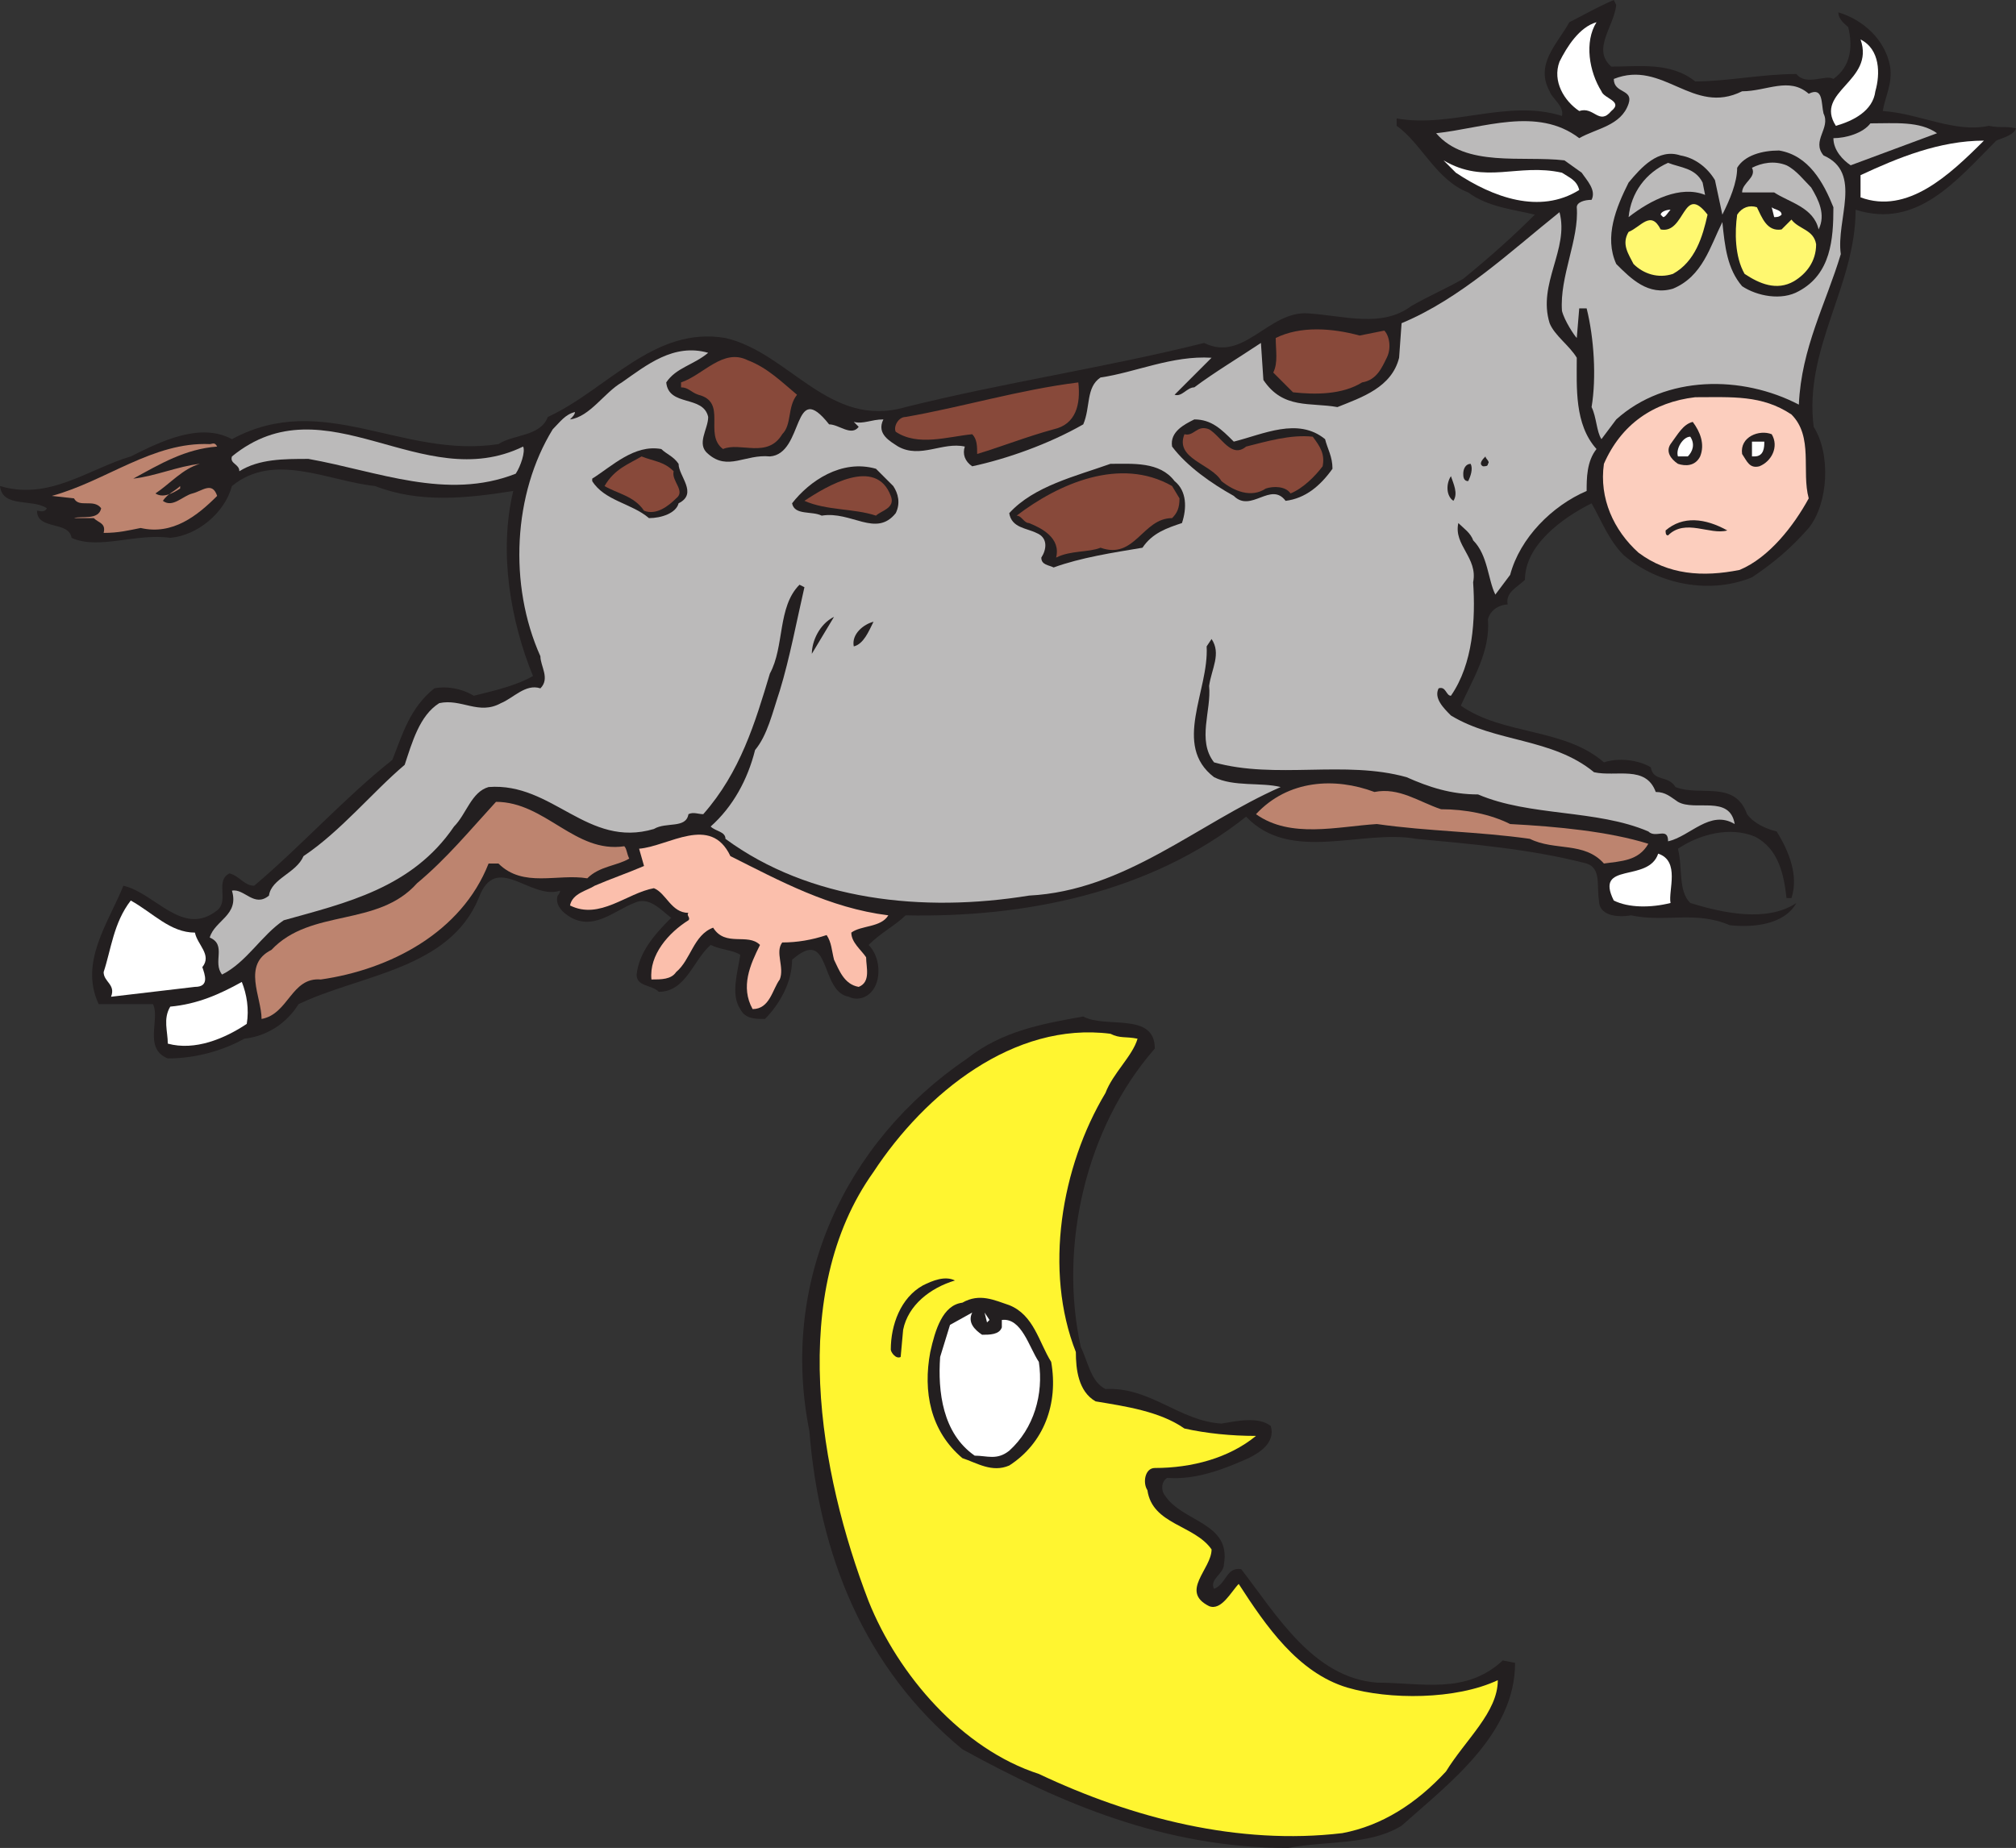<svg xmlns="http://www.w3.org/2000/svg" width="612.75" height="561.75"><rect width="100%" height="100%" fill="#333333" stroke="none"/><path fill="#231f20" fill-rule="evenodd" d="M491.25 1.5c-.75 6.75-7.5 13.5-1.5 18.75 8.25 0 18-1.5 25.5 4.5 9.75 0 20.25-2.25 30.75-2.25 3 3.75 9 0 11.25 1.5 5.25-3.75 6-9.75 4.5-15.75-.75-.75-3-2.25-3-4.5C566.25 6 573 12 574.5 20.25c.75 5.25-1.5 9-2.25 13.5 11.25.75 21.75 6.75 32.25 4.5 3.75.75 4.5 0 8.25.75-.75 2.25-4.5 3-6 3.75-12 12-24 27-42.75 21 0 23.25-15.75 42-12.75 66 5.25 8.25 4.5 23.25-1.5 30.75-5.25 6-10.5 10.5-17.25 15-12.75 5.25-28.5 2.25-39-6.75-4.5-4.5-6.75-10.5-9.75-15.75-9 4.5-20.25 12.75-20.25 23.25-2.25 2.25-6 3.75-5.25 7.5-2.25 0-5.25 1.5-6 4.5.75 9.75-4.5 18-8.25 26.25 12.75 9 31.5 6.75 43.5 17.25 4.5-1.5 10.5-.75 14.25 1.5.75 4.5 5.25 2.25 7.5 6 7.5 3 18-2.25 21.75 8.25 2.25 3 6 4.5 9 5.25 3.75 6 6.75 13.5 4.5 20.25H543c-.75-6.75-2.25-15-9.75-18.75-7.5-3-16.5-.75-23.25 3.75 1.5 6 0 12.75 3.75 16.5 9.75 3 23.25 6 32.25 0-3.75 6.75-13.5 7.5-20.25 6.75-10.5-4.5-19.5-.75-30-3-4.5.75-9.75 0-9.75-4.5-.75-4.5.75-9.75-3.75-11.25-17.25-4.5-36-6-51.75-7.5-16.5-3-38.25 7.5-51.75-6.75-29.25 23.25-67.5 30.75-103.5 30-3 3-7.5 5.25-11.25 9 3 3 3.75 8.25 2.25 12S261 304.5 258 303c-9-1.5-5.25-21.75-17.25-11.25 0 6.75-3.75 13.5-8.25 18-3 0-6 0-7.5-3-3-4.5-.75-11.25 0-16.5-2.25-1.5-6-1.5-9-3-5.25 4.5-7.5 14.25-15.75 14.25-2.25-2.25-6.75-1.5-6.75-5.25.75-6.75 5.25-12 10.5-17.25-3-2.25-6.75-6.75-11.25-4.5-6 2.25-12.75 9-20.25 3.75-2.25-1.5-3.75-3.75-3-6 0 0 .75-.75.75-1.5-9 3-19.5-12-24.75 2.25-9 21.75-36 23.25-54.75 32.25-3.75 6-9.75 9.75-16.5 10.5-6.75 3.75-15 6-23.25 6-7.5-3-2.25-12-4.5-16.5H30c-6-12.75 3-24.75 7.5-36 9.75 2.25 18 15.75 28.5 7.5 3.75-3-.75-9 3.75-11.25 3 .75 4.5 3.75 7.5 3.75 14.25-12 27.75-27 42-38.25 3-7.5 5.25-15.75 12.75-21.75 3.75-.75 8.25 0 12 2.25 6-1.5 12.75-3 18-6-6.75-16.5-10.5-37.5-6-56.25-14.25 2.25-28.5 3.75-42-1.5-14.25-1.5-30.75-10.5-43.5 0-2.25 8.25-10.5 15-18.75 15.75-10.5-1.5-21.75 3.75-30 0-.75-5.25-10.5-2.25-10.5-8.25.75 0 2.25.75 3-.75-4.5-3-13.5 0-14.25-6.75 15 4.5 27-5.25 39.75-9 9-4.5 21-10.5 30.75-5.25 27.75-15 51.75 6 81 1.5 4.5-3 12.75-2.25 15-8.25 18-8.25 32.25-27.75 54-24 19.5 4.5 31.5 27.75 54.75 21 30-7.5 60.75-12 90.75-19.5 12 6 19.5-9.75 31.5-9C408.75 96 420 99.75 429 93c5.25-3 10.5-5.25 15.75-8.25C453 78 459.75 72 466.5 65.25c-6-1.5-14.25-2.25-20.25-6.75-9.75-3.75-14.25-15-21.75-20.25V36c16.5 3 33.75-6 50.25-.75.75-3-3-5.25-3.75-7.5-4.5-8.25 2.25-14.25 6-21 4.5-2.25 8.25-4.5 13.5-6.75l.75 1.5"/><path fill="#fff" fill-rule="evenodd" d="M485.25 6.75c-3.75 6-2.25 15 1.5 21 .75 2.25 6.75 3 3 6-3.75 4.5-5.25-1.5-9.75 0-4.5-3-8.25-9-6-15 2.25-4.5 6-10.5 11.25-12m84.75 21c-.75 6-6.75 9-12 10.5-6.75-10.5 12-13.5 7.5-26.25 6 3 6 10.5 4.5 15.75"/><path fill="#bbbaba" fill-rule="evenodd" d="M529.5 27.75c7.5 0 14.25-4.5 20.25.75 4.5-2.25 3.75 3 4.5 6 2.25 4.5-3.75 8.25 0 12.75 12 5.25 3.75 19.5 5.25 30-4.5 15-12 28.5-12.75 45.75-17.25-9-40.5-9-55.5 4.5l-4.5 6c-1.5-2.25-1.5-6.75-3-9.75 1.5-9 .75-21-1.5-30H480l-.75 9c-.75-.75-3.75-5.25-4.5-8.25C474 84 480 72.75 479.25 63c0-1.5 2.25-2.25 4.5-2.25 1.5-3-1.5-6-3-8.25l-5.25-3.75c-12.75-1.5-30 2.25-39-8.25 14.25-1.5 30.75-8.25 43.5 1.5 5.25-3 12.75-3.75 15-10.5 1.5-4.5-4.5-3-4.5-7.5 15-6 24 11.25 39 3.75"/><path fill="#bbbaba" fill-rule="evenodd" d="m588.75 40.5-26.25 9.75c-2.25-1.5-5.25-4.5-5.25-8.25 3.75 0 9-1.5 11.25-4.5 7.5 0 15-.75 20.25 3"/><path fill="#fff" fill-rule="evenodd" d="M603 42.75c-10.5 10.5-23.25 22.5-37.5 17.25v-6.75c11.25-5.25 24-10.5 37.5-10.5"/><path fill="#231f20" fill-rule="evenodd" d="M557.25 63c0 9.75-.75 20.25-10.5 25.5-5.25 3-12.75 1.5-17.25-1.5-4.5-5.25-5.25-12-6-19.5-3.75 7.5-6 16.5-15 20.25-7.5 2.25-12.75-3-17.25-7.5C487.5 72 491.25 63 495 55.5c3.75-4.5 9-10.5 15.75-8.25 4.5.75 8.25 3.75 10.5 7.5l2.25 10.5c2.25-4.5 4.5-9.75 4.5-14.25 2.25-3.75 7.5-5.25 12.75-5.25 9 1.5 13.5 9.75 16.5 17.25"/><path fill="#fff" fill-rule="evenodd" d="M474.75 52.5c2.25 1.5 4.5 2.25 5.25 5.25-12 7.5-26.25 2.25-37.5-5.25l-3.75-3.75c12.75 7.5 22.5.75 36 3.75"/><path fill="#bbbaba" fill-rule="evenodd" d="m517.5 55.5.75 3.75c-7.5-3-16.5 1.5-23.25 6.75.75-7.5 5.25-13.5 12-16.5 3.75 1.5 8.25 1.5 10.5 6m25.5-5.25c3 1.5 5.25 4.5 7.5 6.75 2.25 3.75 4.5 8.25 2.25 12.75-1.5-6.75-9-8.25-13.5-11.25h-9.75c0-3 4.5-4.5 3-7.5 3-1.5 6.75-2.25 10.5-.75"/><path fill="#fff870" fill-rule="evenodd" d="M519 65.25c-1.5 6.75-3.75 14.25-10.5 18-4.5 1.5-9 0-12-3-1.5-3-3.75-6-1.5-9.75 3.75-1.5 6.75-6.75 9.75-.75 7.5 1.5 6.75-14.25 14.25-4.5m22.5 4.5 3-3c2.25 3 6.75 3 7.5 7.5 0 5.25-3 9-6.75 11.25-5.25 3-10.5.75-15-2.25-3-5.25-3-12.75-2.25-18 1.5-2.25 3.75-3 6-2.25 1.5 3 3 7.5 7.5 6.75"/><path fill="#fff" fill-rule="evenodd" d="M541.5 65.25c-.75.75-1.5.75-2.25.75l-.75-3c.75.75 3 .75 3 2.25m-33.75-1.5c-.75.75-1.5 2.25-2.25 2.25l-.75-.75c0-.75 1.5-1.5 3-1.5"/><path fill="#bbbaba" fill-rule="evenodd" d="M471 98.25c1.5 3.75 6 6.75 8.25 10.5 0 9-.75 20.25 6 27.75-3 3.75-3 9-3 12.75-10.5 4.5-20.25 14.25-23.25 25.5l-4.5 6c-2.25-4.5-2.25-12-6.75-16.5-.75-2.25-3-3.75-4.5-5.25-1.5 6.75 6 10.5 4.5 18 .75 11.25 0 24.75-6.75 34.5-1.5 0-1.5-3-3.75-2.25-1.5 3 1.5 6 3.75 8.25 13.5 8.25 30.75 6.75 43.5 17.25 6.75 1.5 15.75-2.25 18.75 6 3 0 4.5 1.5 6.75 3 5.25 3 15.75-2.25 17.25 6.75-7.5-4.5-13.5 3.75-20.25 5.25 0-4.5-3.75-.75-6-3-15.75-6.75-36-4.5-51.75-11.25-8.25 0-15-2.25-21.75-5.25-18.75-5.25-39.75.75-58.5-4.5-5.25-6.75-.75-15.75-1.5-23.25.75-5.25 3.75-9.75.75-14.25l-1.5 2.25c.75 13.5-10.5 30 2.25 39.75 6 3 14.25 1.5 20.25 3-25.5 11.25-47.25 31.5-76.5 33-32.25 5.25-66.75 1.5-92.25-17.25 0-2.25-3-2.25-4.5-3.75 6.75-6 11.25-14.25 13.5-23.25 3.75-4.5 5.25-11.25 7.5-18 3-9.75 5.25-21.75 7.5-31.5l-1.5-.75c-6.75 6.75-4.5 18.75-9 27-4.5 15-9 30-20.25 42.75-1.5 0-3-.75-4.5 0-.75 4.5-6.75 2.25-10.5 4.5-20.25 6-30.75-14.25-50.25-12.75-5.25 1.5-6.75 8.25-10.5 12-12.75 18.75-33 23.25-51.75 28.5-6.75 4.5-11.25 12.75-18.75 16.5-3-3.75 1.5-9-3.75-11.25 1.5-5.25 9-6.75 6.75-14.25 3.75-.75 6.75 5.25 11.25 1.5.75-5.25 8.25-6.75 10.5-12 11.25-7.5 21-19.5 30.75-27.75 2.25-6.75 4.5-15 10.5-18.75 6.75-1.5 12 3.75 18.75 0 3.75-1.5 7.5-6 12-4.5 3-3 0-6.75 0-9.75-9.75-21.75-8.25-49.5 3.75-69 2.25-2.25 3.75-4.5 6.75-5.25 0 .75-.75 1.5-1.5 2.25 6-.75 10.5-8.25 15.75-11.25 7.5-5.25 15.75-12 26.25-9-4.5 3.75-9.75 4.5-12.75 9 .75 7.5 11.25 3.75 12.75 10.5 0 3.75-3.75 8.25 0 11.25 6 5.25 11.25 0 18.75.75 10.5-.75 6.75-24 18-9.75 3 0 6.75 3.75 9 .75l-1.5-1.5c3 .75 5.25-.75 9-.75-2.25 4.5 2.25 6.75 4.5 8.25 6.75 3.75 13.5-1.5 20.25 0-.75 2.25 0 4.5 2.25 6C306 139.5 318.75 135 329.25 129c2.25-5.25.75-11.25 5.25-14.25 10.5-1.5 21.75-6.75 33.75-6L357 120c2.25.75 3.75-2.25 6-2.25 6-4.5 13.5-9 20.25-13.5l.75 11.25c6 9 14.25 6.75 22.5 8.25 7.5-3 16.5-6 18.75-15l.75-10.5c18-7.5 33-21.75 48-33.75 3 11.25-6.75 21.75-3 33.75"/><path fill="#88493a" fill-rule="evenodd" d="M420.75 100.5c1.5 1.5 2.25 5.25.75 8.25s-3 6.75-7.5 7.5c-6 3.75-14.25 3.75-21 3l-6-6c1.5-3 .75-6.75.75-10.5 7.5-3.75 17.25-3 25.5-.75l7.5-1.5M242.25 120c-3 3.75-1.5 9-4.5 12-4.5 7.5-12.75 2.25-18 4.5-6-4.5 1.5-14.25-7.5-16.5-2.25-.75-3-2.25-5.25-2.25v-1.5c6.75-2.25 12.75-10.5 20.25-6.75 6 2.25 10.5 6.75 15 10.5m85.5-3.75c.75 6.75-.75 12.75-7.5 14.25-8.25 2.25-15.75 5.25-23.25 7.5 0-2.25 0-4.5-1.5-6-7.5.75-16.5 3.75-23.25-.75-.75-1.5.75-4.5 3-4.5 17.25-3 34.5-8.25 52.5-10.5"/><path fill="#fccebe" fill-rule="evenodd" d="M544.5 126c6.75 6.75 3 17.25 5.25 25.5-4.5 8.25-12 18-21 21.75C517.5 175.5 507 174.75 498 168c-7.5-6.75-12-16.5-10.5-27 5.25-12 15-18.75 27.75-20.25 11.25 0 20.25-.75 29.25 5.25"/><path fill="#231f20" fill-rule="evenodd" d="M375 134.25c9-2.25 19.5-7.5 27.75-.75.75 3 2.25 5.25 2.25 9-3.75 5.25-8.25 9-14.25 9.75-4.5-6-10.5 3.75-15.75-1.5-6.75-3.75-14.25-9-18.75-15-.75-4.5 3.75-6.75 6.75-8.25 5.25 0 8.25 3 12 6.75m141.75 4.5c-1.5 3-4.5 3-6.75 2.25-2.25-1.5-3.75-3.75-2.25-6 2.25-3 3.75-6 6.75-6.75 2.25 3 3.75 6.75 2.25 10.5"/><path fill="#88493a" fill-rule="evenodd" d="M378.75 135.75c6-1.5 13.5-3.75 20.25-3 2.25 3 3.75 5.25 3 9-2.25 3-6 6.75-9.75 8.25-1.5-2.25-5.25-2.25-7.5-1.5-4.5 3-9.75.75-13.5-2.25C368.25 141 357 139.5 360 132c3 .75 3.75-3 7.5-1.5 3.75 2.25 6.75 9 11.25 5.25"/><path fill="#bbbaba" fill-rule="evenodd" d="M159 135.75c.75 1.5-.75 6-2.25 8.25-21 8.25-42-.75-63-4.5-7.5 0-15 0-21 3.75 0-2.25-3-2.25-2.25-4.5 28.5-23.25 57.75 12 88.5-3"/><path fill="#231f20" fill-rule="evenodd" d="M538.5 132c2.25 3.75 0 8.25-3.75 9.75-3 .75-3.75-1.5-5.25-3.75-.75-5.25 5.25-7.5 9-6"/><path fill="#fff" fill-rule="evenodd" d="M513.75 132.75c1.5 2.25.75 4.5-.75 6h-3c-.75-2.25 1.5-6 3.75-6"/><path fill="#bd846f" fill-rule="evenodd" d="M66 135.75c-9.75.75-17.25 5.25-25.5 9.75 6.75-.75 13.5-3.75 20.25-4.5-5.25 1.5-9 6-13.5 9 2.25 1.5 5.25 0 7.5-1.5v-.75c-1.5 1.5-3.75 2.25-5.25 4.5 3 2.25 6-1.5 9-2.25s6-3.75 7.5.75c-6 6-13.5 12-23.25 9.75C39 161.25 36 162 31.5 162c.75-3-1.5-3-3-4.5h-6c2.25-.75 7.5.75 8.25-3-2.25-3-6.75 0-8.25-3l-6.75-.75c16.5-4.5 30.75-16.5 48-15.75.75 0 1.5-.75 2.25.75"/><path fill="#fff" fill-rule="evenodd" d="M536.25 134.25c0 1.5 0 4.5-3 4.5h-.75v-4.5h3.75"/><path fill="#231f20" fill-rule="evenodd" d="M206.25 141c0 3.75 6 9 0 12-.75 3-5.25 4.5-9 4.5-5.25-4.5-13.5-5.25-17.25-11.25v-.75c6-3.75 12.75-10.5 21-9 1.5 1.5 3.75 2.25 5.25 4.5"/><path fill="#88493a" fill-rule="evenodd" d="M204.75 143.25c-.75 3 3.75 6 .75 8.25-2.25 2.25-6 5.25-9.75 3.75-3-4.5-8.25-5.25-12-7.5 3-5.25 7.5-6.75 11.25-9 3.75 1.5 6.75 1.5 9.75 4.5"/><path fill="#231f20" fill-rule="evenodd" d="M452.25 141c0 .75-.75.75-1.5.75-1.5-.75 0-2.25.75-3 0 .75 1.5 1.5.75 2.25M357 146.25c3.75 3 3.75 8.25 2.25 12.75-4.5 1.5-9 3-12 7.5-9 1.5-18.75 3-27 6-1.5-.75-3.75-.75-3.75-3 1.5-2.25 2.25-6-1.5-7.5-3-1.5-7.5-1.5-8.25-6 7.5-8.25 20.25-11.25 30.75-15 6.75 0 15-.75 19.5 5.25m90-5.25c.75 1.5 0 3.75-.75 5.25-1.5 0-1.5-1.5-1.5-2.25 0-1.5.75-3 2.25-3m-175.5 6.75c1.5 2.25 2.25 5.25.75 8.25-6 7.5-13.5-.75-22.5.75-3-1.5-8.25 0-9-3.75 5.25-6.75 15-13.5 25.5-10.5l5.25 5.25"/><path fill="#88493a" fill-rule="evenodd" d="M358.5 151.5c0 3-.75 4.5-2.25 6-9 0-11.25 12.75-21.75 9-3.75 1.5-9 .75-13.5 3 1.5-6-4.5-9-8.25-10.5-1.5 0-2.25-2.25-3.75-2.25 12.75-9.75 31.5-18 47.25-9l2.25 3.75m-87.75-.75c1.5 3.75-3 4.5-4.5 6-6.75-2.25-15-1.5-21.75-4.5 6.75-4.5 21.75-13.5 26.25-1.5"/><path fill="#231f20" fill-rule="evenodd" d="M441.75 152.25c-2.25-1.5-2.25-5.25-.75-7.5.75 2.25 2.25 5.25.75 7.5m83.25 9c-5.25 1.5-12.75-3.75-18 1.5-.75 0-.75-.75-.75-1.5 5.25-4.5 12-3.75 18.75 0m-278.25 37.5c0-3.75 2.25-9 6.75-11.25l-6.75 11.25M265.5 189c-1.5 3-3 6.75-6 7.5-.75-3.75 3-6.75 6-7.5"/><path fill="#bd846f" fill-rule="evenodd" d="M438 246c7.5 0 15 1.5 21 4.5 14.25.75 30 2.25 42 6-3 5.25-8.25 5.25-13.5 6-6-6.75-15-3.75-22.5-7.5-15.75-2.25-30.75-2.25-46.5-4.5-12 .75-26.25 4.5-36.75-3 9.75-10.5 24-11.25 36-6.75 7.5-1.5 13.5 3 20.25 5.25m-248.25 11.25c.75.75.75 2.25 1.5 3.75-3.75 2.25-9 2.25-12.75 6-9-1.5-19.5 3-27-4.5h-3c-8.25 21-30 32.25-51 35.25-9-.75-9.75 10.5-18 12 0-6.75-6-16.5 3-21 12-12.75 32.25-6.75 44.25-20.25 9-7.5 15.75-15.75 24-24.75 15 0 24 15.75 39 13.5"/><path fill="#fbbfac" fill-rule="evenodd" d="M222 260.25c15 7.5 30 15.75 48 18-2.25 3.75-8.25 3-11.25 5.25 0 3 3 5.25 4.5 7.5 0 3 1.5 7.5-2.25 9-4.5-.75-6-5.25-7.5-8.25-.75-3-.75-5.25-2.25-7.5-4.5 1.5-9 2.25-13.5 2.25-2.25 3 .75 7.5-.75 11.25-2.25 3-3 9-8.25 9-3.75-6.75-.75-13.5 2.25-19.5-3.75-3.75-10.5.75-14.25-5.25-6 2.25-6.75 9.75-11.25 13.5-1.5 2.25-4.5 2.25-7.5 2.25-.75-7.5 5.25-14.25 11.25-18 .75-.75-.75-1.5 0-2.25-5.25 0-6.75-6-10.5-7.5-8.25 1.5-16.5 9.75-25.5 5.25.75-3.75 5.25-4.5 7.5-6 5.25-2.25 9.75-3.75 15-6l-1.5-5.25c9-.75 21.75-10.5 27.75 2.25"/><path fill="#fff" fill-rule="evenodd" d="M507.75 274.5c-6 1.5-12.75 1.5-17.25-.75-6-12 10.5-5.25 13.5-14.25 6.75 2.25 3 11.25 3.75 15m-448.5 9c.75 3.75 5.25 6.75 2.25 10.5.75 2.25 2.25 6-2.25 6l-25.5 3c1.5-3.75-2.25-4.5-2.25-7.5 2.25-6.75 3-15 8.25-21.75 6.75 3.75 12 9.75 19.5 9.75M75 311.25c-6.75 4.5-15.75 8.25-24 6 0-3.75-1.5-7.5.75-11.25 8.25-.75 15-3.75 21.75-7.5 1.5 3.75 2.25 8.25 1.5 12.75"/><path fill="#231f20" fill-rule="evenodd" d="M351 318.75c-21 24-29.25 60-22.5 90.75 2.25 4.5 3 10.5 7.5 12.75 13.5-.75 22.5 9.75 35.25 10.5 4.5-.75 11.25-2.25 15 .75 1.5 5.25-3.75 8.25-6.75 9.75-6.75 3-15.75 6.75-24.75 6-2.25 1.5-1.5 4.5-.75 5.25 5.25 8.25 20.25 8.25 18 21 0 3-4.5 4.5-3 7.5 3.75-1.5 3.75-6.75 8.25-6 10.5 13.5 21.75 33 41.25 34.5 13.5 0 27 3.75 38.25-6.75l3.75.75c0 21.75-20.25 36.75-34.5 49.5-9.75 6-22.5 4.5-34.5 6.75-37.5 0-69-13.5-99-30C262.5 507 249 472.5 246 435c-9-45 10.5-87.75 48-113.25 10.5-8.25 22.5-10.5 35.25-12.75 6.75 3.75 21.75-1.5 21.75 9.75"/><path fill="#fff530" fill-rule="evenodd" d="M345.75 315.75c-1.5 5.25-7.5 10.5-9.75 16.5-13.5 22.5-18.75 54-9 78.75 0 5.25.75 12 6 15 9 1.5 19.5 3 27 8.25 6.75 1.5 14.25 2.25 21.75 2.25-8.25 6.75-19.5 9.75-30.75 9.75-3 0-3.75 4.5-2.25 6.75 1.5 10.5 14.25 10.5 19.5 18 0 6-9.75 12.75-.75 17.25 3.75 1.5 6.75-4.5 9-6.75 8.25 12.75 18 27 33 31.5 12.75 3.75 33 3.75 45.75-2.25 0 9.75-9.75 18-15.75 27.75-9 9.75-19.5 16.5-31.5 18.75-31.5 3.75-63.75-4.5-92.25-18-23.25-7.5-42.75-30-51.75-52.5-15-39-24.75-93.75 1.5-130.5 15.75-24 42.75-45.75 72-42 3 1.5 4.5.75 8.25 1.5"/><path fill="#231f20" fill-rule="evenodd" d="M290.25 389.25c-7.5 2.25-14.25 7.5-15.75 15l-.75 8.25c-1.5.75-3-1.5-3-2.25 0-7.5 3-15.75 9.75-19.5 3-1.5 6.75-3 9.75-1.5M319.5 414c2.25 12.75-2.25 24.75-12.75 31.5-5.25 2.25-9.75-.75-14.25-2.25-9.75-8.25-12-20.25-9.75-32.25 1.5-6.75 3.75-14.25 9.75-15 5.25-3 9.75-.75 14.25.75 7.5 3 9 11.25 12.75 17.25"/><path fill="#fff" fill-rule="evenodd" d="M298.5 405.75c2.25 0 5.25 0 6-2.25v-2.25c6-.75 8.25 8.25 11.25 12.75 1.5 9.75-1.5 20.25-9 27-3.75 3-6.75 1.5-10.5 1.5-9.75-6.75-11.25-19.5-10.5-30l3-9.75 6.75-3.75c-1.5 3 .75 5.25 3 6.75"/><path fill="#fff" fill-rule="evenodd" d="m300 402-.75-3 1.5 2.25zm0 0"/></svg>
